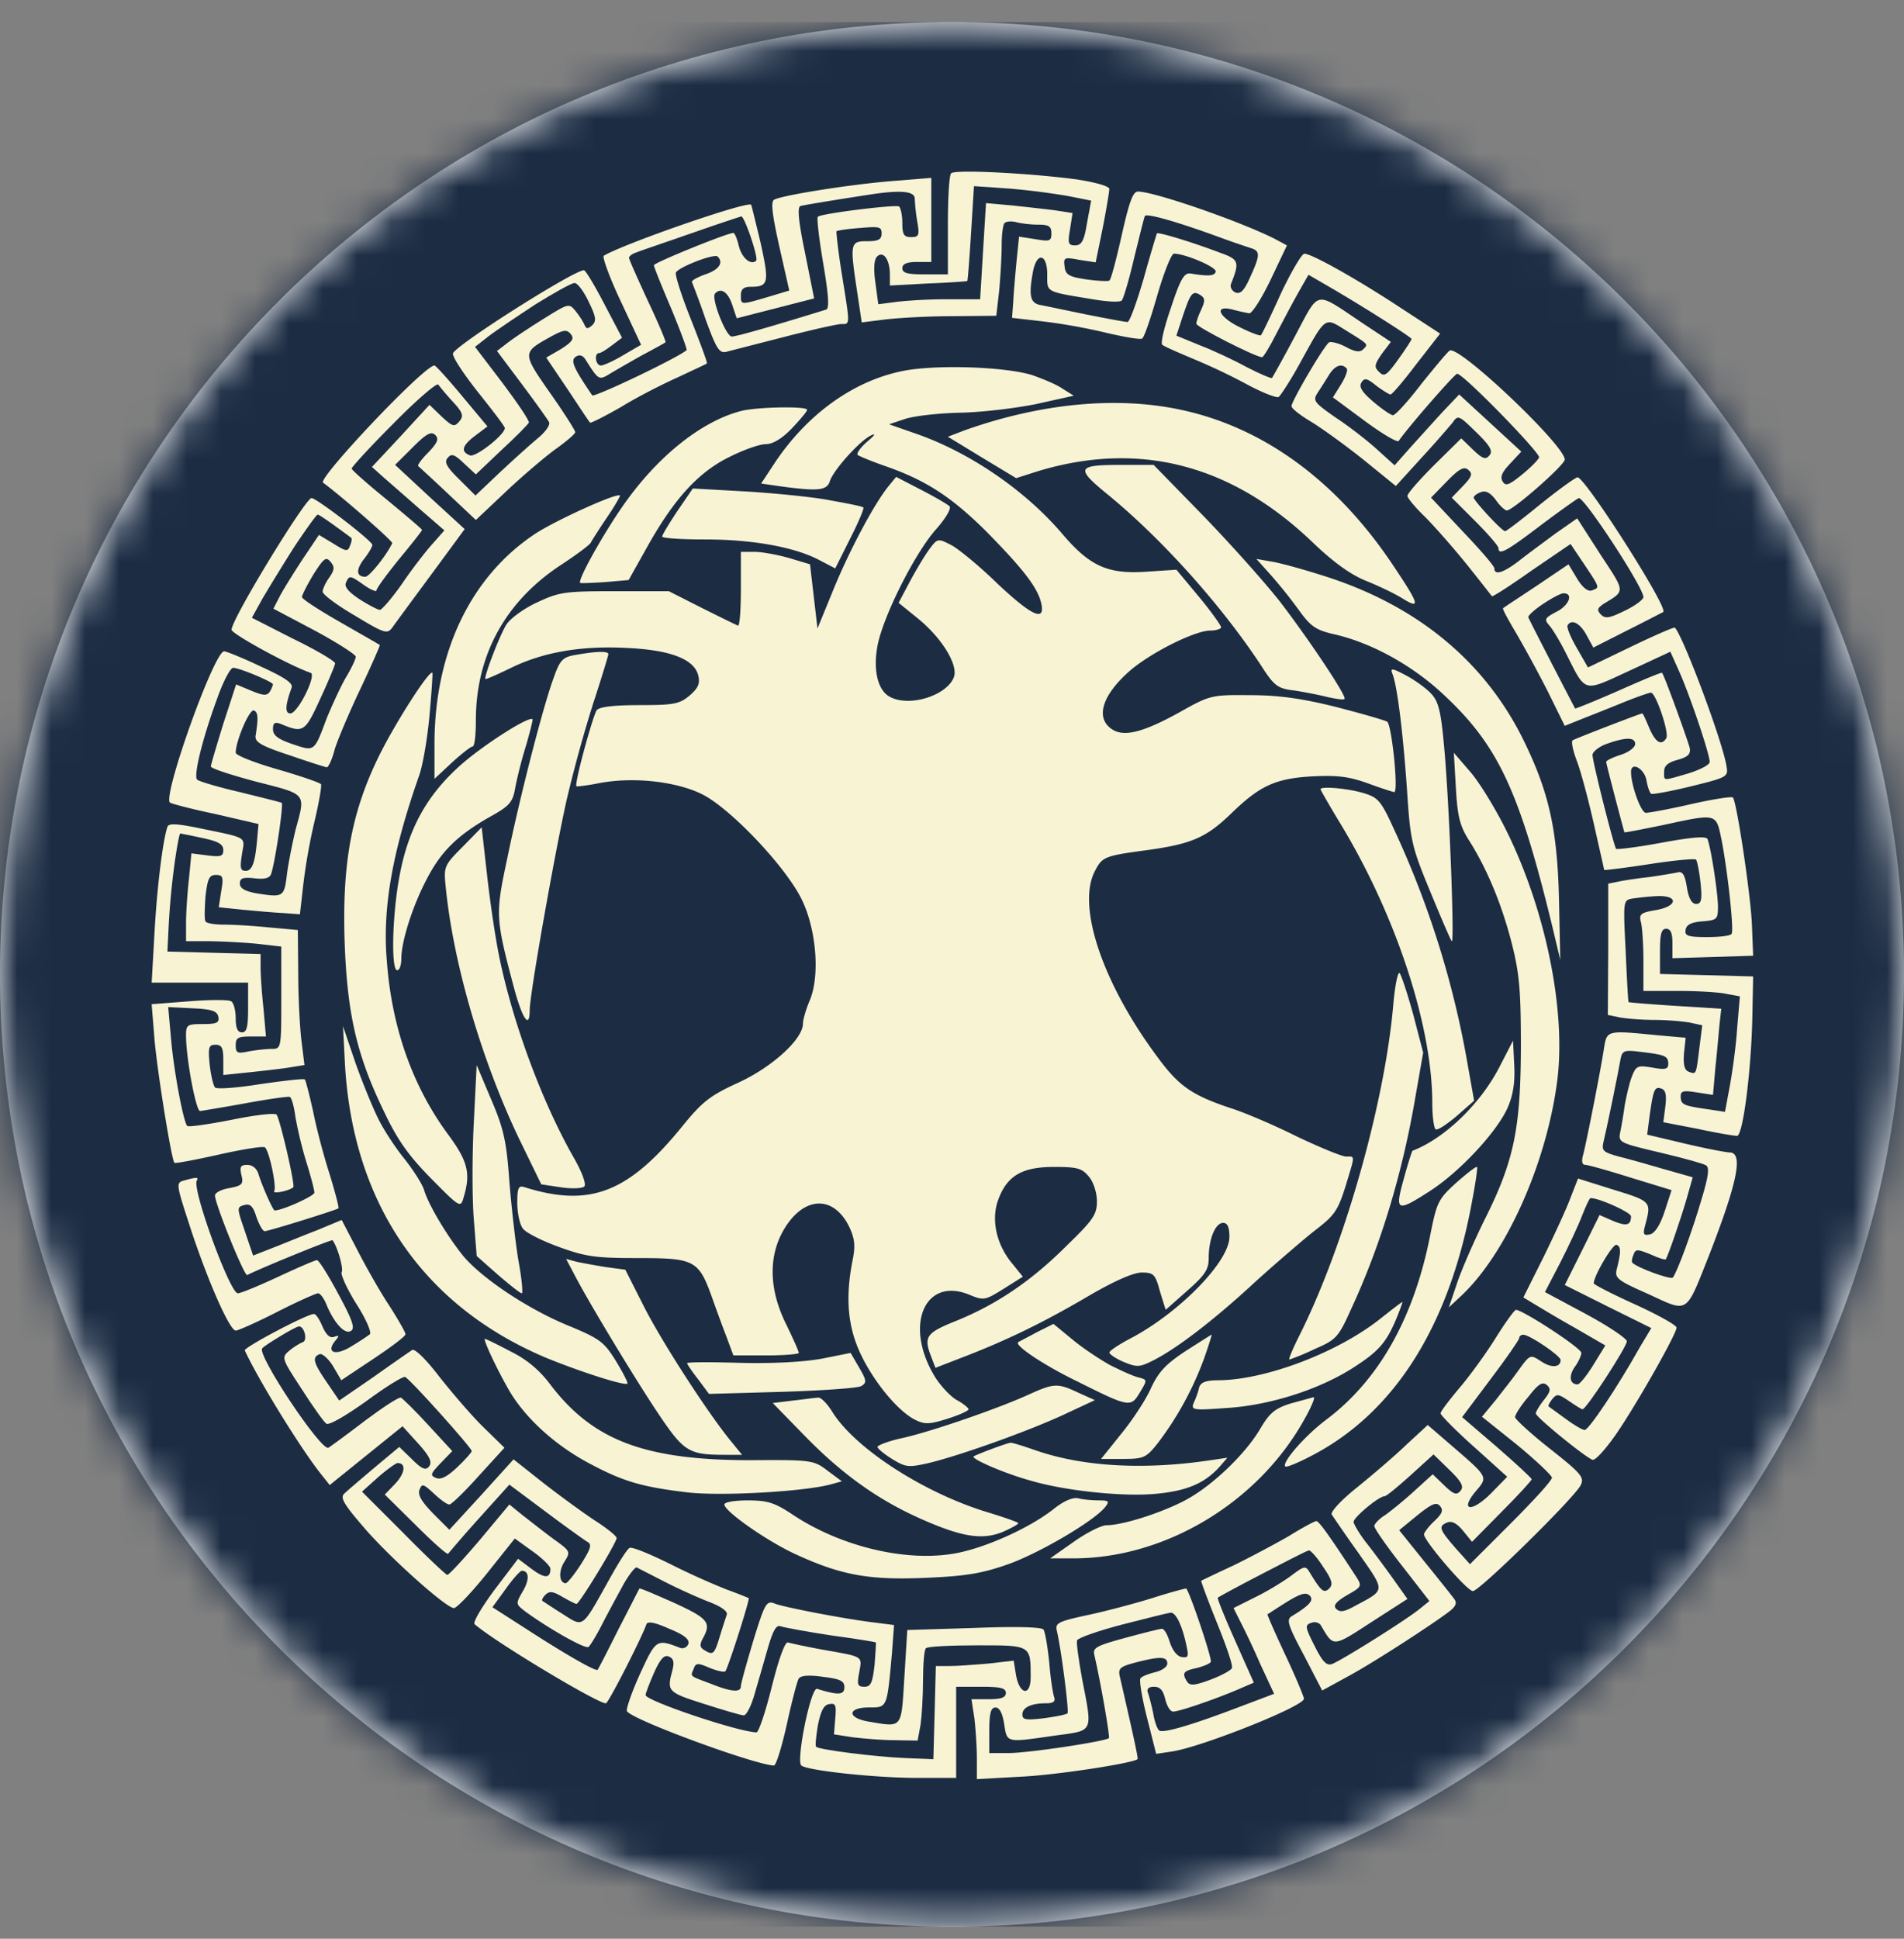 <svg xmlns="http://www.w3.org/2000/svg" width="56" height="57" fill="none" viewBox="0 0 56 57"><rect x="0" y="0" width="56" height="57" fill="#808080" stroke="none"/><g clip-path="url(#a)"><path fill="#fff" d="M56 28.647c0-15.464-12.536-28-28-28s-28 12.535-28 28 12.536 28 28 28 28-12.536 28-28"/><mask id="b" width="56" height="57" x="0" y="0" maskUnits="userSpaceOnUse" style="mask-type:alpha"><circle cx="28" cy="28.646" r="28" fill="#d9d9d9"/></mask><g mask="url(#b)"><circle cx="28.043" cy="28.605" r="24.067" fill="#f8f3d3"/><path fill="#1c2c43" d="M-9.994 28.647v37.994h75.988V-9.347H-9.994zM31.69 5.278c.536.086.937.195.937.28 0 .074-.085.585-.194 1.145l-.207 1.01-.475-.072c-.45-.085-.475-.073-.439.195.025.243.134.304.633.377.341.049.646.061.682.037.05-.025.207-.633.366-1.34.219-.974.328-1.278.475-1.278.487 0 3.044.889 4.043 1.4l.34.183-.474.998c-.268.56-.548.999-.634.999a6 6 0 0 1-.487-.11c-.572-.146-.414.22.22.524.316.158.584.256.608.231.025-.012.293-.572.585-1.218.304-.645.62-1.18.694-1.18.22 0 1.583.766 2.874 1.619l1.12.73-.694.89c-.377.499-.718.9-.767.9-.037 0-.232-.121-.414-.255-.268-.22-.353-.244-.438-.098-.086.122.012.28.34.56.256.22.524.402.585.402.073 0 .45-.414.84-.925.402-.5.767-.938.828-.974.268-.17 3.374 2.776 3.386 3.202 0 .159-1.523 1.498-1.705 1.498-.049 0-.207-.134-.329-.316-.158-.207-.292-.28-.438-.22-.11.037-.207.11-.207.159.012.097.828.986.925.986.037 0 .5-.353 1.035-.791.548-.439 1.035-.792 1.096-.792.22 0 2.667 3.824 2.52 3.958-.023.012-.486.255-1.046.535l-1.011.512-.207-.378c-.195-.353-.438-.462-.548-.28-.037.061.085.354.268.67l.329.573 1.266-.61c.682-.328 1.267-.584 1.29-.56.244.244 1.438 3.435 1.523 4.104.049.28-.012.305-1.047.56-.597.147-1.133.244-1.17.22-.048-.025-.109-.207-.145-.414-.073-.341-.451-.536-.451-.232 0 .39.292 1.206.438 1.206.086 0 .694-.11 1.328-.256.645-.146 1.193-.231 1.23-.195.11.11.523 2.85.56 3.739l.036.913-1.18.037-1.194.036v-.438c0-.293-.049-.427-.183-.427-.146 0-.183.159-.183.67v.658l1.377.036 1.363.037-.024 1.218c-.037 1.62-.28 3.47-.45 3.47-.074 0-.597-.085-1.157-.207l-1.011-.195.06-.462c.037-.33.013-.475-.109-.524-.207-.073-.243.012-.353.791l-.073.56 1.132.269c.621.146 1.206.255 1.291.255.414 0 .232.877-.596 3.008-.707 1.778-.597 1.705-1.79 1.157-.938-.414-1-.475-.926-.755.122-.487.122-.645-.012-.694-.11-.037-.67.913-.67 1.132 0 .037.548.317 1.218.621.67.305 1.217.61 1.217.682 0 .183-1.18 2.265-1.777 3.13-.305.438-.61.78-.694.755-.195-.06-1.669-1.254-1.669-1.364 0-.049.11-.231.244-.402.195-.243.207-.329.073-.438-.122-.098-.244-.025-.536.353-.22.256-.39.524-.39.597 0 .06.463.487 1.035.937.926.731 1.011.84.89 1.072-.208.39-2.984 3.117-3.167 3.105-.17 0-1.437-1.473-1.437-1.668 0-.049.134-.231.305-.39.231-.219.268-.316.17-.438-.11-.134-.243-.073-.67.268l-.535.438.755.938c.414.511.803.998.864 1.084.085.11.049.207-.11.34-.45.354-2.191 1.486-2.97 1.912l-.804.439-.536-1.035c-.463-.865-.524-1.048-.365-1.145.523-.317.67-.475.535-.609-.11-.11-.268-.06-.67.183-.292.183-.547.353-.572.365-.012.012.22.548.524 1.194s.548 1.23.548 1.29c0 .22-2.96 1.4-3.86 1.547l-.487.073-.268-1.06c-.147-.572-.232-1.096-.195-1.156.036-.061.231-.134.426-.183.207-.049.365-.158.365-.256 0-.207-.207-.219-.913-.036-.463.121-.536.17-.487.402.45 1.96.548 2.423.523 2.447-.17.122-2.374.463-3.41.512l-1.314.073v-.61c0-.34-.037-.864-.073-1.18l-.086-.56h.512c.365 0 .5-.05.5-.183 0-.146-.16-.183-.732-.183h-.73v2.68h-1.12c-1.291 0-3.276-.22-3.435-.366-.158-.146.28-2.302.463-2.253.633.195.804.183.804-.049 0-.182-.122-.243-.633-.304-.414-.061-.646-.037-.707.049-.048.073-.207.682-.353 1.351-.146.658-.316 1.206-.377 1.206-.512 0-4.177-1.34-4.323-1.595-.037-.049.134-.548.377-1.084.475-1.035.487-1.047 1.181-.78a.19.19 0 0 0 .244-.11c.049-.133-.11-.267-.56-.45-.402-.182-.633-.231-.67-.134-.134.39-1.12 2.326-1.193 2.326-.256 0-3.276-1.814-3.86-2.326-.062-.048.206-.499.584-1.01l.694-.914.39.293c.39.292.56.292.56 0 0-.073-.231-.305-.524-.512l-.523-.377-.816 1.023c-.45.56-.89 1.023-.974 1.023-.232 0-1.973-1.56-2.704-2.436-.536-.621-.645-.816-.524-.926.086-.085.488-.426.89-.767l.73-.609.378.366c.292.292.402.329.499.207s.024-.292-.317-.67l-.463-.511-1.071.864-1.072.865-.231-.292C8.88 42.65 7.59 40.557 7.2 39.704c-.037-.085 1.827-1.072 2.034-1.072.06 0 .17.171.255.378.11.244.22.341.341.292.146-.048.159-.036.037.11-.292.353-.012.463.45.182.244-.146.5-.316.56-.365s-.11-.45-.401-.901c-.28-.45-.463-.865-.427-.925.061-.098-.121-.743-.267-.938-.025-.037-2.278.889-2.509 1.023-.085.048-.95-2.095-.95-2.338 0-.085.195-.183.426-.22.378-.072.414-.121.353-.377-.06-.256-.024-.304.171-.304.158 0 .28.11.329.267.097.33.426 1.072.475 1.072.231 0 1.169-.426 1.169-.523 0-.086-.11-.5-.244-.926a12 12 0 0 1-.316-1.315c-.037-.292-.11-.548-.159-.572-.036-.025-.62.06-1.29.182s-1.28.22-1.352.232c-.122 0-.414-1.547-.414-2.229 0-.304.036-.329.499-.329.402 0 .487-.036.45-.219-.036-.158-.182-.22-.754-.244l-.719-.036.085.95c.086.974.366 2.435.475 2.545.037.037.633-.049 1.315-.183.719-.146 1.279-.207 1.316-.146.11.183.548 2.07.487 2.131-.122.11-.621.207-.56.11.073-.122-.134-1.133-.268-1.279-.037-.049-.646.049-1.352.207s-1.29.268-1.315.244c-.086-.086-.5-2.655-.585-3.617l-.085-1.047 1.108-.085c.609-.05 1.157-.05 1.23 0 .073.036.134.267.134.499 0 .292.06.414.183.414.146 0 .182-.159.182-.73v-.732H4.461l.085-1.497c.073-1.315.244-2.692.378-3.081.036-.11.255-.098.877.024 1.522.317 1.4.244 1.315.78-.061.401-.049.487.11.487.194 0 .28-.244.34-.962l.037-.414-1.267-.293c-.694-.146-1.303-.304-1.34-.34-.206-.22 1.304-4.445 1.596-4.445.06 0 .548.194 1.084.45.694.317.95.487.901.621-.183.5-.207.755-.037.755.22 0 .78-1.132.597-1.193-.584-.195-2.326-1.145-2.326-1.267 0-.316 2.168-3.86 2.35-3.872.147 0 1.778 1.254 1.79 1.376 0 .06-.109.244-.243.414-.244.317-.231.524.037.524.121 0 .633-.646.791-.987.024-.06-1.559-1.437-2.034-1.778-.17-.121 2.972-3.446 3.276-3.446.037 0 .402.402.816.901l.743.89-.353.267c-.39.292-.45.475-.159.585.17.06 1.023-.61 1.023-.804 0-.049-.365-.524-.803-1.072-.439-.56-.768-1.06-.719-1.132.183-.305 3.556-2.436 3.848-2.436.049 0 .317.45.597.987l.524.998-.293.22c-.158.121-.328.23-.377.23-.159 0-.11.366.049.366.073 0 .377-.134.657-.304l.524-.305-.597-1.278c-.329-.694-.548-1.303-.5-1.34.585-.353 4.239-1.62 4.336-1.498.012.025.134.524.28 1.133.256 1.169.231 1.278-.304 1.278-.195 0-.28.073-.28.244 0 .292-.013.292.779.06l.645-.194-.292-1.29c-.207-.926-.256-1.316-.158-1.377.207-.134 2.387-.475 3.58-.56l1.047-.085v2.472h-.426c-.292 0-.426.06-.426.182 0 .147.158.183.67.183h.67V6.63c0-.791.036-1.486.097-1.534.097-.122 2.374 0 3.714.182M5.788 34.711c-.146.244.975 3.313 1.206 3.313.085 0 .62-.22 1.193-.488.573-.267 1.084-.487 1.133-.487.06 0 .34.451.633.999.414.767.5 1.01.365 1.084-.17.11-.487-.22-.718-.78-.073-.182-.183-.328-.244-.328-.06 0-.609.243-1.205.548-.597.304-1.145.548-1.218.548-.17 0-.767-1.328-1.29-2.886-.476-1.462-.488-1.462-.196-1.535.341-.097.402-.085.341.012"/><path fill="#1c2c43" d="M28.56 6.861c-.048.767-.097 1.388-.11 1.4s-.535.05-1.144.073l-1.133.061V8.08c0-.45-.194-.719-.377-.536-.085.085-.11.34-.049.767l.085.633.56-.073a15 15 0 0 1 1.486-.073h.95l.085-1.412L29 5.972l.816.073c.438.049 1.01.11 1.266.146l.463.073-.073.475c-.073.414-.05.475.146.475.195 0 .268-.134.353-.657l.122-.658-.67-.134a21 21 0 0 0-1.73-.22l-1.047-.072z"/><path fill="#1c2c43" d="M25.686 5.705c-.73.11-2.021.316-2.143.353-.097.036-.06.438.134 1.376l.268 1.34-1.133.291-1.144.293-.134-.402c-.122-.365-.329-.512-.5-.329-.133.122.317 1.267.488 1.267.134 0 1.083-.268 2.776-.792.098-.024.073-.426-.085-1.352-.122-.718-.195-1.34-.159-1.376.086-.097 2.278-.365 2.387-.304.049.036.098.256.098.487 0 .34.048.414.255.414.232 0 .256-.049.183-.463a6 6 0 0 1-.073-.67c0-.207-.377-.255-1.218-.133M33.675 6.35c-.025.036-.159.596-.317 1.23-.146.633-.317 1.205-.365 1.254-.05.06-.439.036-.865-.037-1.4-.231-1.327-.195-1.327-.73 0-.597-.293-.67-.414-.11-.134.718-.098.95.207 1.01.146.025.767.159 1.363.28.61.122 1.145.22 1.206.22s.268-.573.475-1.279c.195-.706.378-1.303.39-1.327.048-.037.962.231 1.863.572.548.195.572.268.316.913-.036.098.025.207.134.256.146.049.256-.06.427-.45.292-.634.304-.768.036-.853a27 27 0 0 1-.95-.329c-1.23-.45-2.13-.706-2.18-.62"/><path fill="#1c2c43" d="M20.328 6.861c-.767.268-1.498.512-1.607.56-.122.037-.22.11-.22.159 0 .048.256.62.56 1.278.305.646.537 1.194.512 1.206-.024.024-.34.195-.706.39-.366.207-.792.45-.95.548-.304.182-.317.17-.694-.427-.085-.134-.183-.158-.292-.085-.159.11-.061.329.487 1.133.048.073 2.484-1.084 2.776-1.328.024-.012-.182-.572-.45-1.217-.28-.658-.512-1.23-.512-1.28 0-.072 2.156-.949 2.338-.949.037 0 .11.17.159.378.085.353.353.584.511.438.073-.085-.341-1.303-.438-1.303a60 60 0 0 0-1.474.5"/><path fill="#1c2c43" d="M29.547 6.557c-.049.048-.086.34-.086.657s-.036.913-.073 1.327l-.085.743-1.29.012c-.707 0-1.596.05-1.986.098l-.682.085-.133-.889c-.22-1.449-.207-1.498.292-1.498.328 0 .426-.048.426-.231 0-.195-.073-.207-.633-.158-.353.024-.67.073-.694.097-.013.012.048.585.158 1.267.244 1.51.244 1.46-.012 1.46-.122 0-.877.171-1.68.378-.804.207-1.572.402-1.706.439-.207.048-.292-.085-.608-.95a25 25 0 0 0-.402-1.096c-.025-.049.158-.146.39-.231.401-.134.547-.341.365-.524-.098-.098-1.17.317-1.23.475-.025.073.17.694.45 1.388.268.682.487 1.266.463 1.279-.024.024-.402.194-.84.402-.439.194-1.206.584-1.68.876-.488.28-.902.487-.914.463-.024-.012-.317-.463-.658-.974l-.633-.938.439-.255c.34-.22.39-.305.28-.439-.122-.146-.22-.122-.621.098-.804.45-.804.462.012 1.631.414.585.743 1.108.743 1.157s-.268.28-.597.512c-.329.243-.986.803-1.461 1.254l-.865.816-.828-.78c-.45-.426-.84-.779-.865-.803-.036-.025.098-.207.293-.402.28-.292.316-.402.207-.512-.122-.121-.268-.036-.67.366l-.512.511 1.023.95 1.023.938-.986 1.34c-.548.742-1.06 1.436-1.145 1.558-.146.195-.231.17-1.096-.353-.523-.305-.95-.621-.95-.706 0-.074.086-.268.195-.415.159-.23.159-.316.037-.462-.134-.159-.195-.11-.5.365-.182.305-.34.609-.34.67 0 .06.511.39 1.132.743.609.353 1.133.645 1.157.67.012.011-.244.596-.572 1.29-.33.694-.67 1.498-.755 1.778-.074.292-.183.524-.232.524-.036 0-.536-.159-1.096-.353-.852-.28-1.023-.39-.998-.573.085-.536.073-.694-.05-.743-.133-.048-.535.902-.535 1.242 0 .074.548.293 1.23.488.67.194 1.242.39 1.279.438.024.049-.061.548-.195 1.108a17 17 0 0 0-.329 1.863l-.097.853-.487-.037c-.268-.012-.804-.06-1.194-.097l-.706-.073.073-.475c.073-.414.049-.475-.158-.475-.195 0-.244.11-.305.633-.024.353-.036.682 0 .73.025.062.28.098.56.098s.877.037 1.34.085l.816.073.012 1.291c0 .707.049 1.608.097 1.985l.086.694-.378.061c-.195.037-.73.098-1.181.146l-.828.086v-.451c0-.353-.049-.438-.232-.438-.194 0-.219.073-.17.572.036.329.11.633.158.682.049.06.658.012 1.34-.098.682-.097 1.278-.17 1.303-.134.024.025.134.451.243.938.098.5.317 1.328.487 1.851.159.524.28.974.256.999-.06.048-2.046.67-2.167.67-.061 0-.159-.183-.244-.415-.097-.316-.183-.401-.353-.353-.232.061-.22.085.012.767l.244.719.56-.22c.316-.121.9-.365 1.315-.523l.73-.304.463.889c.256.499.67 1.23.938 1.631.256.402.475.78.475.84 0 .061-.426.378-.938.72l-.95.632-.243-.414c-.134-.219-.317-.377-.39-.353-.231.085-.195.244.207.828l.365.536 1.011-.694c.548-.39 1.06-.743 1.133-.792.085-.048.414.28.816.804.377.475.95 1.145 1.29 1.474l.61.596-.756.828c-.414.463-.803.84-.864.84-.073 0-.268-.145-.463-.328-.304-.28-.341-.293-.414-.11-.061.158.06.353.402.706l.475.475.95-1.035.937-1.035.877.694c.487.378 1.169.877 1.522 1.108.341.22.633.451.633.512 0 .134-1.096 1.936-1.18 1.936-.037 0-.22-.097-.415-.207-.268-.158-.377-.182-.5-.06-.072.072-.12.158-.084.182.024.012.292.195.584.377.633.402.56.451 1.364-.986.268-.487.536-.913.609-.95.06-.048.584.17 1.181.463a22 22 0 0 0 1.668.755c.341.122.634.244.658.256.037.036-.572 1.948-.682 2.143-.024.049-.231 0-.45-.085-.366-.159-.427-.159-.488.024-.097.231-.134.195.512.438.609.244.877.256.877.074 0-.086.17-.682.365-1.34.353-1.145.39-1.193.657-1.084.317.11 2.01.439 2.91.548l.573.073-.06.816c-.147 1.632-.135 1.607-.67 1.607-.646 0-.658.305-.025.415 1.023.17.962.23 1.06-1.316l.085-1.376 1.973-.06c1.242-.05 1.985-.025 2.033.048.05.073.122.512.17.974.037.475.11.926.147 1.023.037.122-.037.17-.244.17-.438 0-.694.122-.694.33 0 .158.11.17.633.11.354-.05.67-.11.695-.147.048-.049-.183-1.875-.317-2.436-.049-.219.049-.267.962-.462.56-.122 1.425-.353 1.924-.512.5-.158.913-.268.926-.255.133.194.767 2.082.718 2.155-.036.06-.231.134-.426.183-.39.085-.426.146-.268.402.085.121.22.11.682-.061.329-.122.609-.28.633-.341.037-.073-.17-.67-.438-1.328-.268-.67-.475-1.217-.463-1.242.024-.012.45-.219.95-.45.5-.244 1.23-.634 1.632-.865.39-.243.755-.438.803-.438.073 0 .366.402 1.145 1.595.207.316.207.329-.244.584-.328.195-.414.305-.316.402.11.11.243.086.548-.085.913-.487.9-.414.122-1.534a49 49 0 0 1-.804-1.157c-.037-.073.268-.414.743-.792.45-.365 1.108-.925 1.449-1.254l.633-.584.719.62c1.059.914 1.059.902.694 1.328-.488.584-.122.633.45.06l.475-.486-.974-.877c-.548-.487-.986-.938-.986-.986 0-.061.255-.39.56-.755.304-.354.779-1.011 1.06-1.462.28-.45.547-.816.596-.828.195 0 1.924 1.12 1.924 1.267 0 .073-.085.267-.195.414-.183.268-.146.511.085.511.061 0 .268-.256.463-.572l.353-.573-.925-.535c-.524-.293-1.06-.621-1.206-.707l-.28-.17.597-1.194c.316-.645.682-1.437.791-1.74l.22-.561 1.047.329c1.108.34 1.108.353.937 1.01-.085.305-.06.341.122.305.146-.024.305-.268.439-.67l.206-.633-1.193-.365c-.657-.207-1.266-.378-1.34-.378-.097 0-.121-.097-.072-.28.097-.353.535-2.582.62-3.166.086-.512.086-.512 1.56-.366l.84.074-.05.462c-.024.33.013.487.135.536.231.085.219.098.316-.682l.086-.682-.39-.085a8 8 0 0 0-1.035-.073c-.353 0-.804-.037-.999-.073l-.353-.073.012-1.936V25.98l.305-.061c.17-.037.584-.098.913-.134.341-.049.694-.11.816-.134.146-.049.22.06.28.438.049.317.146.487.268.487.158 0 .183-.122.134-.609-.037-.34-.098-.645-.134-.694-.049-.036-.67.025-1.376.134-.718.11-1.315.183-1.327.17 0-.024-.134-.608-.293-1.314s-.377-1.535-.499-1.864c-.122-.316-.183-.596-.134-.633.098-.06 1.997-.791 2.046-.791.024 0 .11.194.207.426.183.426.353.536.5.304.097-.146-.305-1.34-.451-1.34-.049 0-.366.11-.707.244-.328.134-.876.353-1.217.487l-.61.244-.498-1.01a38 38 0 0 0-.926-1.706c-.231-.39-.414-.718-.39-.742.025-.025.475-.317.987-.658l.937-.633.256.426c.158.256.317.39.439.34.23-.084.23-.072-.232-.766l-.402-.597-1.144.78c-.621.438-1.145.779-1.17.754-.012-.012-.34-.438-.742-.937s-.962-1.133-1.23-1.4c-.28-.269-.512-.549-.512-.61 0-.073.353-.474.792-.913l.791-.78.341.33c.293.28.378.304.487.17.11-.122.025-.28-.39-.682-.51-.5-.535-.511-.693-.28a32 32 0 0 1-.926 1.047l-.743.816-.974-.791c-.536-.426-1.23-.926-1.534-1.108s-.56-.378-.56-.451c0-.146.962-1.79 1.108-1.875.06-.025.28.024.487.134.268.146.414.17.511.073.159-.159.17-.134-.511-.56-.633-.39-.573-.439-1.364.998-.268.487-.548.913-.609.962-.06.037-.463-.122-.877-.34a18 18 0 0 0-1.607-.768c-.463-.195-.889-.378-.938-.426-.06-.037.061-.536.256-1.096.28-.853.39-1.023.572-.999.536.085.694.073.743-.049.049-.133-.901-.535-1.23-.535-.073 0-.292.548-.487 1.217-.195.682-.39 1.255-.45 1.279-.05.037-.548-.049-1.109-.183a17 17 0 0 0-1.863-.328l-.852-.098.036-.487c.013-.268.061-.804.098-1.193l.073-.707.475.073c.426.074.475.061.475-.17 0-.207-.073-.256-.39-.256-.22 0-.511-.036-.645-.073-.134-.036-.293-.024-.341.025m.803 4.469c.317.11.731.28.901.402l.33.206-1.097.244c-.596.122-1.607.244-2.24.256s-1.364.097-1.62.182l-.475.159.804.28c1.57.548 3.19 1.656 4.274 2.922.816.963 1.34 1.206 2.472 1.133l.901-.06.658.79c.365.439.657.853.657.902 0 .048-.146.097-.316.097-.45 0-1.717.633-2.338 1.157-.877.755-1.072 1.461-.5 1.778.354.183.902.037 1.937-.536.889-.5.937-.511 2.07-.5.84 0 1.522.098 2.508.342.755.195 1.437.39 1.523.438.134.085.34 2.07.207 2.07-.025 0-.378-.11-.767-.255-.573-.207-.926-.244-1.645-.207-1.083.06-1.546.28-2.374 1.083-.743.719-1.17.902-2.472 1.084-1.267.17-1.328.195-1.547.621-.535 1.023.22 3.276 1.827 5.444.633.864 1.01 1.132 2.131 1.51.438.134 1.34.523 1.997.852.67.317 1.315.584 1.437.584.268 0 .268-.072-.024.89-.22.694-.317.84-.89 1.278-.34.268-1.12.938-1.728 1.486-1.206 1.12-2.314 1.972-3.008 2.326-.426.219-.5.219-.89.06-.23-.097-.425-.23-.425-.28 0-.048.292-.243.645-.426 1.425-.755 2.886-2.253 2.886-2.971 0-.292-.06-.414-.183-.414-.231 0-.426.475-.426 1.035 0 .341-.11.5-.633.962l-.633.56-.17-.548c-.135-.5-.183-.548-.537-.548-.243 0-.828.256-1.631.73-1.315.768-2.375 1.28-3.678 1.779l-.755.292-.122-.317c-.231-.596-.158-.706.719-1.059 1.18-.475 2.216-1.17 3.251-2.204.792-.767.901-.926.901-1.315 0-.244-.097-.56-.231-.719-.207-.255-.341-.292-1.035-.292-.95 0-1.388.268-1.644.986-.207.585-.037 1.316.426 1.863l.305.378-.56.353c-.549.341-.585.353-1 .183-1.302-.548-1.936.852-1.059 2.35.159.28.463.609.658.73.207.11.365.244.365.28 0 .05-.28.171-.62.28-.549.171-.67.171-.963.025-.5-.256-1.205-1.108-1.595-1.936-.378-.804-.45-1.656-.232-2.752.086-.426.061-.633-.097-.974-.463-.95-1.34-.914-1.924.073-.463.791-.438 1.765.061 2.776.207.426.377.804.377.853 0 .036-.438.073-.962.073h-.962l-.194-.524c-.11-.28-.305-.816-.439-1.193-.39-1.084-.511-1.145-2.18-1.145-1.23 0-1.522-.036-2.326-.329-.499-.182-.986-.426-1.059-.548-.085-.11-.158-.45-.158-.743 0-.45.036-.523.219-.462 1.9.596 3.032.17 4.603-1.754.621-.767.84-.938 1.693-1.327.998-.463 1.887-1.279 1.887-1.73 0-.109.085-.413.195-.67.317-.742.195-2.13-.244-3.007-.499-.986-2.106-2.667-2.922-3.069-.767-.377-2.01-.511-2.996-.329-.365.073-.682.11-.694.098-.073-.061.487-2.095.597-2.24.085-.098.5-.147 1.266-.147 1.011 0 1.17-.036 1.462-.28.255-.22.316-.353.255-.597q-.182-.712-2.082-.803c-1.352-.073-2.472.121-3.422.584-.402.195-.73.341-.755.329-.049-.061.426-1.303.621-1.607.122-.183.524-.475.901-.646.646-.304.816-.329 2.278-.329h1.595l.962.487c.536.268 1.01.5 1.071.524.05.024.086-.45.086-1.06v-1.108h.402c.219 0 .681.086 1.022.183l.61.183.109.937.11.95.474-1.157c.475-1.156 1.194-2.508 1.62-3.032l.22-.268.73.378c.402.207.78.426.84.487.06.06-.11.353-.402.682-.633.718-1.558 2.57-1.717 3.422-.134.718.012 1.315.366 1.498.584.316 1.704-.05 1.887-.597.11-.365-.365-1.133-1.047-1.693l-.585-.475.329-.62c.183-.342.438-.768.572-.95.244-.33.256-.33.658-.122.22.121.828.62 1.34 1.12 1.022.962 1.436 1.157 1.29.56-.11-.45-.548-1.01-1.631-2.107-1.011-.998-1.742-1.473-2.91-1.887-.427-.146-.805-.305-.853-.341-.037-.049.085-.22.28-.39q.347-.293.11-.182c-.33.158-1.097 1.01-1.206 1.34-.085.28-.341.303-1.437.157l-.585-.085.402-.609c.926-1.388 2.24-2.362 3.666-2.679.925-.219 3.056-.158 3.896.098m4.323 1.01c2.436.5 4.591 2.058 6.247 4.506.828 1.23.877 1.388.341 1.06-.231-.147-.718-.378-1.083-.524-.451-.183-.95-.536-1.584-1.145-2.398-2.29-5.114-2.983-8.097-2.07l-.61.195-1.01-.609-.999-.609.512-.195c2.204-.78 4.408-.998 6.283-.609m-10.935.013c0 .048-.207.292-.45.548-.293.304-.56.462-.768.462-.182 0-.657.17-1.071.378-.914.45-1.62 1.23-2.4 2.618l-.56.999-.694.06c-.377.025-.706.037-.73.025-.085-.073.633-1.364 1.23-2.229 1.023-1.485 2.35-2.545 3.543-2.837.5-.11 1.9-.134 1.9-.024m11.642 3.105c.803.828 1.814 1.96 2.265 2.533.876 1.144 1.972 2.788 1.9 2.861-.025.037-.244 0-.476-.048-.23-.061-.67-.146-.974-.195-.523-.061-.609-.122-1.023-.767-1.169-1.766-2.898-3.69-4.469-4.98-.986-.805-.95-.89.402-.89h.925zm-10.997-.45c.536.097.987.182 1.011.218.025.025-.146.439-.39.914l-.438.876-.487-.255c-.73-.378-1.96-.597-3.349-.597-.694 0-1.254-.036-1.254-.085s.207-.39.45-.755l.451-.658 1.522.085c.84.05 1.96.159 2.484.256m-6.539.523c-.231.34-.438.67-.463.718-.012.061-.426.366-.889.67-1.631 1.072-2.496 2.655-2.496 4.567 0 .426-.037.767-.097.767-.05 0-.317.207-.61.475l-.51.475v-1.06c.011-2.679 1.07-4.895 2.97-6.15.597-.389 2.387-1.205 2.485-1.12.012.025-.159.317-.39.658M38.9 16.92c2.764.864 4.773 2.52 5.918 4.858.743 1.523.987 2.619 1.035 4.677l.037 1.765-.232-.974c-.962-3.958-1.583-5.297-3.13-6.758-.937-.902-2.167-1.584-3.287-1.84-.536-.121-.694-.23-1.035-.706a15 15 0 0 0-.828-1.035l-.426-.474.487.085c.268.048.925.231 1.46.402m-21.006 2.313c0 .037-.195.682-.439 1.425a41 41 0 0 0-.791 2.874c-.353 1.583-1.084 5.699-1.084 6.174 0 .572-.22.243-.463-.67-.548-2.058-.548-2.155-.194-3.811.39-1.9 1.071-4.518 1.363-5.298.183-.523.268-.608.634-.67.608-.109.974-.121.974-.024m24.196 1.157c.22.232.293.512.39 1.62.146 1.57.305 5.747.22 5.662-.037-.036-.317-.694-.634-1.461-.548-1.327-.584-1.486-.682-2.983-.11-1.596-.28-3.033-.426-3.41-.073-.183-.024-.183.39.036.255.134.596.378.742.536m-29.457.645c-.06.67-.195 1.462-.304 1.766-.792 2.253-1.084 3.91-.95 5.456.146 1.973.767 3.702 1.814 5.114.573.78.658 1.133.439 1.851-.085.292-.11.28-.962-.584-.67-.682-.987-1.133-1.4-2.01-.78-1.62-1.06-2.837-1.133-4.956-.073-2.265.195-3.775.998-5.419.475-.974 1.498-2.57 1.583-2.472.013.025-.024.585-.085 1.255m2.838.89c-.134.426-.268.974-.317 1.242-.073.414-.158.523-.73.84-.95.536-1.438 1.01-1.852 1.802-.426.792-.767 1.863-.767 2.375 0 .182-.049.34-.122.34-.182 0-.146-1.595.061-2.727.244-1.352.755-2.326 1.68-3.19.622-.597 2.132-1.572 2.241-1.462.013.012-.073.366-.194.78m28.848 2.52c1.145 2.326 1.741 5.249 1.486 7.307-.305 2.41-1.486 5.078-2.813 6.332l-.378.353.244-.718c.134-.402.499-1.23.791-1.827.877-1.741 1.072-2.679 1.084-5.054 0-1.68-.037-2.18-.256-3.056-.292-1.157-.718-2.192-1.242-3.032-.292-.45-.365-.719-.414-1.583l-.06-1.036.474.549c.268.304.755 1.096 1.084 1.765m-4.226-1.132c.45.134.524.219.938 1.132a27.4 27.4 0 0 1 2.131 6.82l.195 1.096-.512.45c-.292.244-.56.426-.62.39-.05-.037-.098-.378-.098-.767 0-2.253-1.047-5.468-2.667-8.16-.34-.56-.62-1.047-.62-1.07 0-.098.803-.025 1.253.109m-25.414 4.786c.39 1.924 1.242 4.25 2.18 5.906.268.462.39.815.328.876-.06.061-.377.073-.694.025l-.572-.086-.658-1.351c-1.108-2.326-1.936-5.164-2.155-7.416-.06-.573-.036-.621.5-1.157l.56-.573.158 1.4c.085.768.243 1.84.353 2.376m26.888 1.729.292 1.12-.231 1.315c-.378 2.229-1.023 4.36-1.888 6.223-.377.84-.438.901-1.084 1.181a7 7 0 0 1-.73.304c-.037 0 .097-.316.292-.706 1.327-2.642 2.52-6.868 2.764-9.754.049-.548.134-.95.183-.901s.231.597.402 1.218m-30.444 3.056c.159.329.512.865.78 1.194.267.34.523.742.572.913.134.438.658 1.315 1.132 1.912.548.67 1.949 1.607 3.167 2.094.876.366.998.463 1.339 1.011.207.341.365.645.341.67-.085.073-1.437-.366-2.411-.767-3.593-1.523-5.65-4.518-5.894-8.585l-.06-1.157.364 1.071c.207.585.512 1.328.67 1.644m33.22-.316c-.316.706-1.388 1.863-2.265 2.435-.998.645-1.06.621-.791-.34.121-.451.243-.817.255-.829.95-.365 1.998-1.376 2.558-2.46l.402-.78.036.732c.025.51-.036.876-.195 1.242m-29.36 2.167c.061.767.183 1.827.268 2.338.098.524.134.95.098.95-.049 0-.353-.244-.707-.548l-.62-.548-.086-1.096c-.049-.609-.049-1.875 0-2.813l.085-1.705.427 1.011c.365.852.45 1.218.535 2.411m28.3.658c-.681 3.653-2.313 6.198-4.773 7.44-.353.183-.682.317-.706.28-.11-.11.572-.9 1.206-1.376 1.558-1.169 2.581-3.008 3.056-5.419.195-.974.232-1.06.767-1.546.317-.28.585-.487.61-.463.023.024-.05.511-.16 1.084m-25.438 1.863.548.073.536 1.06c.5.998 1.863 3.117 2.57 3.981l.328.402h-.487c-1.084 0-1.218-.085-1.973-1.205-.694-1.035-2.094-3.35-2.496-4.14l-.22-.415.317.086c.17.036.573.11.877.158m23.247 1.461c-.317.767-.536 1.01-1.315 1.51-.999.633-2.448 1.096-3.727 1.17-.974.072-1.023.06-.937-.16.06-.12.134-.328.158-.45.049-.146.195-.207.572-.207 1.389-.012 3.508-.816 4.762-1.814.34-.268.62-.487.645-.487.012-.012-.06.195-.158.438M32.64 40.13c.316.158.682.329.84.365.268.073.268.073.049.439-.268.45-.305.45-1.815-.305-1.01-.487-1.9-1.084-1.765-1.169.036-.024.28-.146.547-.292l.488-.244.548.45c.304.256.803.585 1.108.756m2.776-.195a9.5 9.5 0 0 1-1.364 2.496c-.34.427-.414.463-1.023.463h-.645l.597-.743c.328-.402.73-1.01.877-1.352.23-.487.45-.706 1.022-1.083.402-.256.743-.475.755-.475s-.085.316-.219.694m-20.41-.207c.476.231.853.548 1.158.95 1.266 1.68 2.8 2.253 5.93 2.253 1.778-.013 1.839 0 2.24.304l.427.317-.353.097c-.804.207-3.178.341-4.165.231-1.34-.158-1.887-.316-2.837-.816-1.035-.535-1.912-1.327-2.4-2.13-.352-.597-.815-1.571-.742-1.571.024 0 .353.158.743.365m10.327 1.023c-.097.06-1.157.134-2.338.17l-2.143.061-.317-.426c-.182-.231-.328-.45-.328-.475 0-.037.694-.037 1.558-.012.962.024 1.863-.025 2.4-.122l.852-.17.255.438c.22.377.22.438.061.536m6.381.195.487.219-.913.426c-1.023.475-3.02 1.194-3.982 1.425-.597.134-.67.122-1.072-.122-.231-.146-.426-.304-.426-.353s.317-.17.707-.256c.84-.182 2.813-.864 3.701-1.266.78-.353.877-.366 1.498-.073m-7.245.548c.67 1.096 2.74 2.423 4.627 2.983.475.146.852.28.852.305 0 .036-.207.146-.45.255-.597.244-1.181.159-2.35-.353-1.279-.56-2.338-1.303-3.459-2.447l-.962-.987.597-.073c.329-.036.658-.085.743-.085.073-.012.256.17.402.402m13.93.17c-1.339 2.472-4.079 4.14-6.794 4.153h-.719l.694-.487c.378-.268.816-.487.962-.487.463 0 1.547-.342 2.241-.695.791-.39 1.839-1.376 2.29-2.155.267-.45.425-.585.888-.73.317-.086.621-.171.67-.183.06-.013-.049.255-.231.584m-7.915.986c1.389.475 3.179.573 5.127.28l.487-.072-.231.267c-.439.487-.962.707-1.851.792-.962.097-2.68-.085-3.678-.378-.767-.206-1.778-.645-1.705-.718.061-.049.962-.39 1.084-.402.037-.012.39.098.767.232m1.827 1.462c.304 0 .329.024.183.207-.341.414-1.961 1.364-2.874 1.68-.768.268-1.242.341-2.411.39-1.669.073-2.497-.085-3.836-.706-.84-.39-2.07-1.255-2.07-1.45 0-.072.304-.121.681-.121.585 0 .792.06 1.34.426 1.376.913 3.251 1.376 4.688 1.145.865-.134 2.229-.73 2.972-1.315.304-.244.572-.354.73-.317.134.036.402.06.597.06"/><path fill="#1c2c43" d="M38.193 8.59c-.159.281-.451.829-.646 1.206-.195.39-.39.707-.426.707-.183 0-1.936-.89-1.936-.987 0-.048.06-.243.146-.414.122-.268.11-.34-.025-.426-.23-.146-.292-.06-.523.633l-.183.56.682.28c.39.147 1.01.439 1.388.646.378.195.719.341.743.317.025-.037.341-.597.682-1.242.73-1.364.548-1.328 1.985-.366l.828.548-.268.353c-.219.317-.231.39-.073.536.146.146.22.098.56-.377.22-.305.39-.573.39-.597 0-.049-1.34-.901-2.277-1.45l-.755-.438zM15.737 8.956c-.536.353-1.157.767-1.376.937l-.39.305.816 1.071c.439.585.792 1.108.768 1.157s-.378.414-.804.804l-.755.718-.353-.328c-.28-.268-.366-.293-.475-.159-.11.122-.037.268.34.633l.476.475.706-.67c.39-.365.889-.815 1.108-.998.231-.183.39-.402.353-.487-.036-.073-.402-.585-.803-1.12l-.731-.975.316-.243c.171-.134.646-.45 1.06-.706.743-.463.743-.463.95-.207.11.133.219.316.255.401.05.11.086.11.22 0 .134-.134.11-.255-.11-.706-.146-.304-.329-.548-.414-.536-.085 0-.609.293-1.157.634"/><path fill="#1c2c43" d="M39.094 11.014c-.098.158-.244.39-.341.535-.146.232-.11.28.536.731.39.256.937.682 1.217.938l.512.463.463-.524c.255-.28.681-.755.95-1.047l.486-.512.914.84.913.84-.329.354c-.231.243-.304.39-.219.523.085.147.183.11.56-.194.256-.207.475-.427.512-.512.036-.134-2.229-2.46-2.411-2.46-.073 0-1.474 1.608-1.717 1.973-.037.06-.487-.207-.999-.585l-.938-.694.244-.39c.134-.218.207-.425.158-.462-.146-.158-.34-.085-.511.183M11.573 12.45c-.682.683-1.23 1.28-1.23 1.328 0 .037.463.45 1.035.913.572.475 1.035.865 1.035.89 0 .024-.305.413-.67.852-.365.45-.67.864-.67.925 0 .049-.158-.012-.353-.146-.426-.304-.45-.304-.548-.073-.048.122.098.28.414.487.268.17.536.305.585.305.06 0 .353-.341.645-.755.28-.414.682-.938.89-1.17l.364-.413-.718-.621c-.402-.354-.877-.768-1.072-.938l-.34-.305.852-.913.84-.913.353.34c.329.305.378.317.524.147.134-.158.11-.256-.195-.585a8 8 0 0 1-.426-.499c-.049-.049-.646.463-1.315 1.145"/><path fill="#1c2c43" d="m42.552 14.156-.463.475.926.986c.511.536.937 1.023.937 1.096 0 .207.256.134.719-.219.243-.195.73-.548 1.072-.804l.645-.45.682 1.06c.743 1.132.743 1.059.085 1.46-.17.122-.195.171-.073.305.134.134.256.11.706-.11.305-.146.548-.328.548-.401 0-.28-1.717-2.91-1.9-2.91-.024 0-.523.352-1.108.79-1.023.78-1.254.902-1.254.683 0-.061-.304-.414-.682-.792l-.694-.694.329-.341c.268-.28.292-.365.158-.475-.122-.11-.268-.036-.633.341M8.662 16.068a67 67 0 0 0-.937 1.522l-.317.573 1.218.62c.682.33 1.23.658 1.23.72 0 .048-.195.523-.439 1.046-.45.987-.499 1.011-1.169.731-.17-.06-.219-.024-.219.159 0 .182.146.292.572.438.658.219.634.243 1.011-.767.146-.354.39-.89.548-1.17.17-.28.304-.56.304-.633 0-.06-.547-.414-1.205-.767l-1.218-.645.195-.378c.11-.207.414-.694.67-1.084l.475-.706.426.256c.365.231.426.244.487.06.049-.109.06-.206.037-.23-.524-.39-.938-.683-.987-.683-.036 0-.34.427-.682.938"/><path fill="#1c2c43" d="M45.377 17.761c-.256.17-.45.353-.426.39.11.243 1.352 2.642 1.376 2.679.012.012.585-.22 1.279-.524.682-.304 1.266-.548 1.278-.524.073.086.767 2.01.816 2.217.025.182-.06.255-.353.34-.28.074-.402.171-.402.342 0 .292-.06.28.706.06.354-.11.634-.255.634-.34 0-.232-.585-1.961-.89-2.643l-.267-.597-1.206.56c-1.376.634-1.266.67-1.863-.51-.17-.342-.39-.707-.487-.817-.158-.182-.146-.219.195-.402.377-.182.524-.548.22-.548-.086 0-.354.146-.61.317M6.41 20.476c-.439 1.18-.731 2.338-.61 2.447.05.049.622.22 1.255.366.633.158 1.193.292 1.23.316.06.037-.195 1.778-.317 2.107-.049.11-.207.146-.487.11-.341-.037-.426 0-.426.158 0 .134.146.219.463.28.828.134.84.122.925-.585.049-.353.17-.95.256-1.303.292-1.06.329-1.01-1.157-1.388-.73-.195-1.34-.39-1.34-.45 0-.05.17-.621.366-1.255l.377-1.157.439.183c.353.146.462.158.548.037a.8.8 0 0 0 .097-.22c0-.073-.986-.487-1.17-.487-.084 0-.28.378-.45.84"/><path fill="#1c2c43" d="M47.24 21.876c-.231.085-.414.244-.401.329.024.292.633 2.691.694 2.752.024.024.633-.049 1.351-.183.926-.17 1.315-.195 1.34-.097.11.304.304 1.607.304 1.973 0 .377-.024.402-.45.438-.33.024-.475.098-.5.244-.036.182.061.219.634.219.365 0 .694-.037.718-.098.073-.121-.122-1.863-.292-2.74-.17-.816-.11-.803-1.754-.45-.596.122-1.096.22-1.108.207-.024-.073-.536-2.01-.536-2.07 0-.037.195-.134.426-.207.232-.073.427-.22.427-.317 0-.207-.28-.207-.853 0M5.119 25.505a22 22 0 0 0-.159 1.741l-.036.73 1.376.037 1.364.037v.39c0 .219.036.755.085 1.205l.073.828h-.45c-.366 0-.439.037-.439.256 0 .231.049.256.377.183.208-.037.512-.073.67-.073.293 0 .293 0 .293-1.51V27.83l-.743-.085a20 20 0 0 0-1.4-.074h-.658v-.535c0-.28.036-.865.085-1.291l.073-.755.475.06c.39.05.463.025.463-.158 0-.17-.146-.255-.61-.353a22 22 0 0 0-.657-.134c-.024 0-.11.45-.182.999"/><path fill="#1c2c43" d="M48.007 26.419c-.267.049-.267.073-.194 1.534.036.816.073 1.498.085 1.51s.62.061 1.376.11l1.352.085-.05.439c-.023.243-.072.816-.121 1.266l-.073.828-.475-.073c-.377-.06-.475-.049-.475.11 0 .243.073.28.743.377l.56.085.134-.718c.073-.39.183-1.145.22-1.693l.084-.986-.401-.073c-.22-.049-.853-.085-1.413-.085h-1.023v-.89c0-.474-.036-.998-.073-1.132-.06-.231-.012-.28.426-.353.658-.11.694-.438.049-.414a8 8 0 0 0-.73.073"/><path fill="#1c2c43" d="M47.667 31.119c-.025.146-.134.706-.244 1.242s-.231 1.096-.268 1.242c-.049.231.012.28.463.402.292.073.901.243 1.352.377l.816.232-.183.645c-.17.585-.548 1.68-.61 1.766-.011.024-.218-.037-.45-.146-.39-.158-.438-.158-.499.012-.049.11-.06.207-.036.231.133.147 1.132.512 1.193.439.122-.146.572-1.364.852-2.326.195-.645.232-.913.122-.974-.073-.049-.694-.22-1.364-.378-1.18-.28-1.218-.292-1.157-.597.037-.17.098-.535.134-.803.05-.268.134-.646.207-.828.122-.317.17-.341.597-.268.39.073.475.049.475-.11 0-.231-.097-.268-.828-.353-.45-.06-.524-.037-.572.195"/><path fill="#1c2c43" d="M46.534 35.735c-.11.292-.402.913-.645 1.388l-.45.865 1.205.645c.657.353 1.205.719 1.205.804 0 .158-1.193 1.997-1.303 1.997-.036 0-.207-.11-.401-.243-.305-.208-.354-.22-.488-.061-.085.11-.133.207-.11.219.025.024.257.183.5.365.244.183.5.329.56.329.122 0 .962-1.254 1.632-2.448l.329-.548-1.279-.633-1.266-.633.511-1.023.512-1.035.39.17c.401.17.535.134.535-.134 0-.11-.925-.535-1.193-.535-.025 0-.134.231-.244.511M8.236 39.29c-.244.146-.487.304-.524.353-.17.17 1.742 3.044 1.949 2.922.073-.048.56-.401 1.084-.803.523-.39.986-.694 1.047-.67.049.024.414.377.804.804l.706.767-.341.353c-.305.317-.317.365-.134.438.146.061.34-.048.633-.328.231-.22.414-.427.414-.463 0-.098-1.826-2.131-1.96-2.18-.061-.024-.573.292-1.133.706-.597.427-1.096.719-1.181.67-.073-.049-.402-.511-.73-1.023-.597-.913-.597-.925-.354-1.132.134-.11.317-.22.39-.244.146-.049.048-.463-.11-.463-.049 0-.304.134-.56.293"/><path fill="#1c2c43" d="M44.683 39.34c0 .048-.377.596-.84 1.205l-.84 1.12 1.022.877c.56.487 1.023.913 1.023.95s-.39.463-.876.95l-.877.889-.268-.33c-.17-.206-.317-.291-.45-.243-.28.11-.256.195.23.755l.427.475 1.206-1.205c.67-.67 1.217-1.267 1.205-1.34 0-.06-.463-.5-1.023-.962l-1.035-.828.402-.487c.207-.268.511-.645.645-.84.378-.524.366-.512.707-.293.292.195.56.171.56-.048 0-.122-.914-.743-1.096-.743-.061 0-.122.037-.122.097"/><path fill="#1c2c43" d="M41.493 43.369c-.378.341-.719.621-.768.621-.17 0-.913.621-.913.755 0 .061.159.329.341.572.195.244.548.719.792 1.06l.45.633-1.06.682c-1.144.743-1.107.743-1.485.097-.049-.085-.183-.121-.292-.073-.183.061-.17.134.11.682.23.463.353.585.511.524.268-.097 2.131-1.266 2.545-1.595l.317-.256-.804-1.035c-.45-.572-.816-1.096-.816-1.17 0-.06.146-.218.329-.328.17-.122.56-.438.852-.706l.536-.487.341.328c.28.268.365.293.475.159.11-.122.036-.268-.329-.621l-.463-.45zM11.122 43.43l-.475.426 1.218 1.217c.67.682 1.254 1.23 1.29 1.23.05 0 .476-.462.963-1.035l.864-1.035.39.317c.22.17.621.487.901.694.512.365.512.377.329.67-.183.28-.158.633.037.633.048 0 .255-.256.45-.56.292-.463.329-.585.183-.658-.098-.06-.646-.45-1.23-.889l-1.06-.791-.889.986a40 40 0 0 0-.913 1.047c-.024.037-.45-.34-.95-.84l-.913-.901.317-.329c.28-.304.316-.597.06-.597-.048 0-.304.183-.572.414"/><path fill="#1c2c43" d="M37.133 46.267c-.706.365-1.29.682-1.315.706-.025.013.207.585.511 1.267l.548 1.23-.45.195c-.682.292-1.742.657-1.924.657-.086 0-.183-.17-.232-.365-.06-.256-.146-.365-.329-.365-.158 0-.219.06-.182.17.036.097.11.378.158.609.037.243.122.475.183.511.134.073.937-.158 2.374-.706l.999-.377-.414-.89a21 21 0 0 0-.597-1.266l-.182-.365.633-.317c.353-.17.828-.462 1.06-.633.389-.292.425-.304.547-.097.341.56.414.62.572.474.122-.121.086-.255-.182-.645-.17-.268-.366-.487-.414-.475-.049 0-.658.317-1.364.682M18.343 46.572c-.158.292-.438.804-.62 1.157-.171.34-.366.658-.415.694-.11.061-1.18-.548-1.863-1.047-.28-.22-.28-.22-.073-.585.207-.34.195-.609-.024-.609-.049 0-.268.244-.475.536l-.39.536.95.609c1.181.767 2.095 1.29 2.143 1.23.025-.025.305-.573.621-1.206.33-.633.597-1.169.61-1.18.011-.025.462.17 1.01.413 1.01.463 1.108.585.864 1.035-.11.195-.097.28.025.353.268.17.304.134.463-.39.085-.28.182-.572.207-.645.036-.097-.17-.243-.524-.377-.317-.122-.913-.39-1.315-.597s-.767-.39-.804-.414c-.049-.024-.22.195-.39.487"/><path fill="#1c2c43" d="M32.993 47.766c-.694.183-1.291.39-1.315.463s.048.572.146 1.12c.316 1.62.353 1.522-.804 1.68-1.437.208-1.4.22-1.485-.34-.05-.317-.134-.487-.256-.487-.134 0-.183.158-.183.67v.669h.585c.56 0 2.825-.341 2.934-.438.037-.037-.243-1.644-.426-2.436-.06-.22.049-.28.901-.511.536-.146 1.023-.268 1.084-.268.073 0 .17.182.231.39.073.23.207.413.341.438.195.036.22-.012.159-.292-.122-.61-.317-1.023-.475-1.011-.085.012-.73.17-1.437.353M22.593 48.423c-.11.378-.28.986-.39 1.352-.097.365-.255.67-.328.657-.086 0-.61-.158-1.182-.34-1.071-.342-1.083-.366-.913-1 .06-.23.024-.34-.11-.389-.134-.06-.255.073-.438.487-.134.305-.244.597-.244.646 0 .17 2.765 1.096 3.264 1.096.061 0 .268-.61.45-1.352.208-.828.39-1.327.476-1.29.073.023.523.12.986.206 1.254.22 1.193.183 1.108.67-.073.365-.049.426.146.426s.244-.11.305-.645c.024-.341.048-.646.036-.658 0-.012-.596-.11-1.315-.207-.718-.11-1.376-.231-1.486-.268-.121-.048-.219.11-.365.61"/><path fill="#1c2c43" d="M27.233 48.46c-.049.036-.085.462-.085.937s-.037 1.071-.073 1.315l-.086.463-.682-.012c-.377 0-.925-.05-1.23-.086l-.548-.085.037-.463c.037-.402.012-.463-.183-.426-.158.024-.243.207-.328.621-.05.317-.086.609-.05.633.086.086 1.718.293 2.595.33l.852.036.037-1.376.036-1.364h.402c.22 0 .73-.037 1.145-.073l.742-.086.073.451c.11.56.427.597.427.037 0-.95.012-.938-1.571-.938-.792 0-1.474.036-1.51.085"/></g></g><defs><clipPath id="a"><path fill="#fff" d="M0 .646h56v56H0z"/></clipPath></defs></svg>
